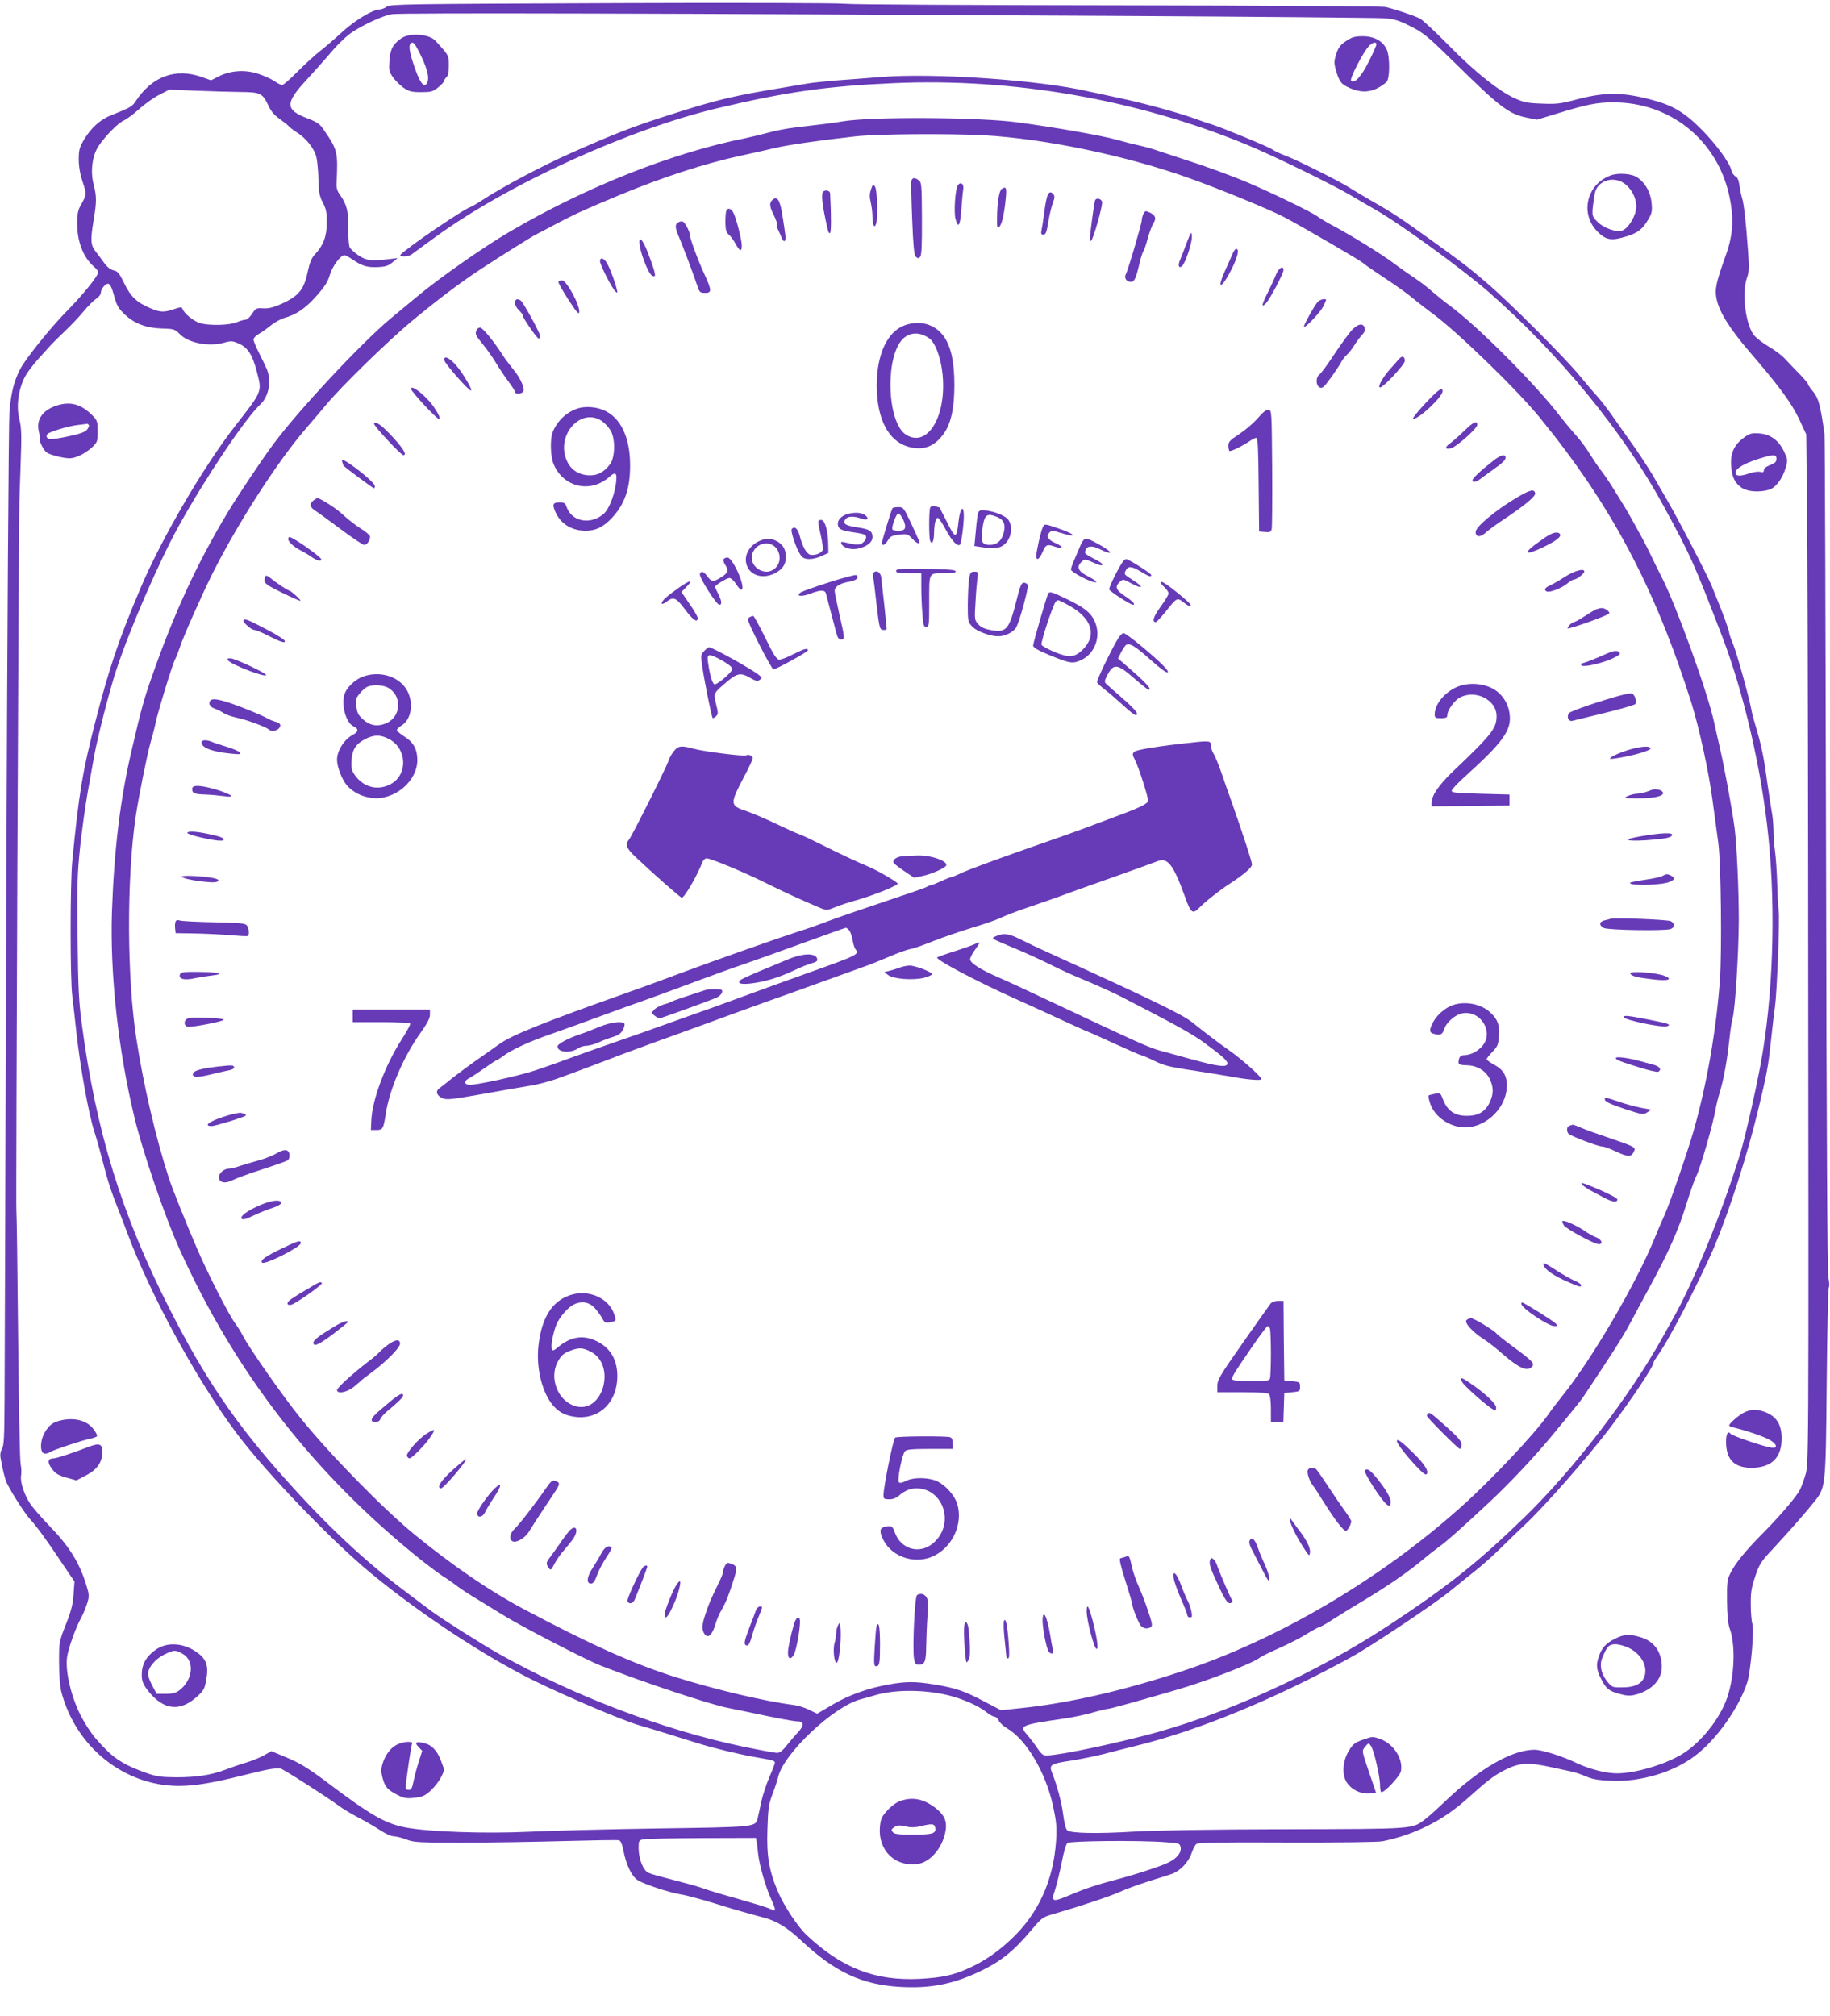 <?xml version="1.0" standalone="no"?>
<!DOCTYPE svg PUBLIC "-//W3C//DTD SVG 20010904//EN"
 "http://www.w3.org/TR/2001/REC-SVG-20010904/DTD/svg10.dtd">
<svg version="1.0" xmlns="http://www.w3.org/2000/svg"
 width="1162pt" height="1280pt" viewBox="0 0 1162 1280"
 preserveAspectRatio="xMidYMid meet">
<g transform="translate(0,1280) scale(0.1,-0.1)"
fill="#673ab7" stroke="none">
<path d="M3885 12780 c-1312 -5 -1403 -6 -1428 -22 -14 -10 -36 -18 -47 -18
-42 0 -156 -69 -235 -141 -44 -41 -107 -95 -140 -121 -33 -25 -98 -85 -145
-132 -46 -47 -91 -86 -98 -86 -7 0 -30 11 -50 25 -20 14 -65 34 -101 46 -83
28 -176 22 -250 -15 l-51 -26 -62 22 c-164 57 -311 3 -414 -151 -24 -38 -38
-45 -154 -91 -71 -27 -130 -80 -175 -154 -31 -53 -35 -68 -35 -128 0 -45 8
-93 25 -143 26 -80 26 -80 -16 -155 -14 -26 -19 -55 -19 -109 0 -113 37 -211
102 -270 32 -29 36 -36 26 -55 -22 -42 -109 -146 -199 -237 -100 -102 -259
-300 -291 -363 -40 -78 -58 -152 -68 -271 -5 -68 -14 -1394 -20 -3050 -5
-1612 -10 -3060 -11 -3220 -1 -239 -4 -294 -16 -314 -9 -14 -13 -35 -10 -55
14 -81 30 -143 42 -166 35 -69 113 -190 145 -225 48 -54 104 -130 201 -276
l82 -121 -6 -82 c-4 -63 -15 -105 -49 -191 -43 -110 -43 -110 -43 -240 0 -78
6 -152 14 -185 90 -351 398 -599 746 -600 102 0 220 20 415 69 143 36 191 45
230 42 15 -1 293 -179 376 -240 22 -17 76 -49 120 -72 43 -22 105 -59 138 -80
33 -22 70 -39 87 -39 15 0 51 -9 79 -20 47 -18 74 -20 358 -20 169 0 458 5
642 10 184 5 342 8 351 5 11 -4 20 -26 28 -68 18 -91 53 -163 93 -187 44 -26
198 -77 273 -89 33 -5 128 -31 210 -56 146 -45 207 -62 311 -90 86 -22 152
-63 245 -150 211 -197 382 -277 624 -291 188 -11 331 16 500 95 138 65 219
129 335 267 67 79 69 81 147 103 167 49 351 110 413 138 36 17 119 47 185 68
66 20 133 42 150 48 50 19 102 74 120 127 9 27 23 54 31 61 12 10 141 12 577
10 316 -1 582 2 607 8 200 41 376 128 526 261 148 132 177 154 251 192 90 46
148 49 294 17 52 -11 112 -25 134 -29 22 -5 62 -19 89 -31 38 -16 76 -23 155
-26 188 -9 398 54 536 160 136 103 280 308 330 467 22 71 45 336 32 370 -5 14
-10 68 -10 120 -1 79 4 109 28 180 26 78 35 93 114 177 100 108 206 228 260
296 74 93 74 89 80 757 3 327 9 600 14 607 4 6 3 33 -3 59 -7 32 -12 877 -15
2683 -3 1450 -7 2654 -10 2676 -26 183 -38 226 -71 267 -19 22 -34 44 -34 49
0 5 -27 38 -61 72 -33 34 -75 77 -92 96 -18 18 -62 51 -99 72 -37 22 -78 54
-92 72 -53 70 -77 269 -43 364 13 34 14 64 6 175 -13 181 -25 290 -37 330 -6
18 -13 54 -17 80 -4 33 -12 51 -25 58 -11 6 -23 23 -26 38 -13 52 -96 165
-192 262 -108 109 -186 154 -325 189 -184 48 -296 46 -486 -6 -81 -21 -110
-25 -200 -21 -91 3 -115 8 -171 33 -106 49 -253 166 -420 336 -85 86 -168 164
-185 172 -41 20 -171 63 -220 73 -22 4 -785 9 -1695 10 -910 1 -1691 5 -1735
10 -44 5 -710 7 -1480 4z m3230 -81 c886 -5 1642 -12 1681 -15 59 -5 87 -14
163 -52 84 -43 107 -63 285 -237 275 -271 336 -318 446 -341 l69 -14 118 36
c198 61 260 74 369 74 353 0 647 -231 730 -574 35 -149 31 -261 -16 -392 -65
-182 -73 -221 -60 -284 18 -83 83 -187 210 -335 185 -214 268 -327 315 -429
l44 -94 5 -433 c3 -239 6 -1273 7 -2299 4 -4012 5 -3799 -22 -3890 -11 -36
-27 -77 -37 -92 -37 -57 -132 -166 -227 -262 -113 -114 -175 -190 -208 -256
-20 -40 -22 -59 -21 -175 1 -92 6 -143 17 -175 38 -104 31 -297 -14 -434 -47
-140 -171 -295 -295 -368 -114 -66 -293 -118 -408 -118 -69 0 -177 28 -256 66
-89 43 -220 84 -266 84 -143 0 -349 -119 -564 -324 -47 -45 -104 -97 -128
-115 -85 -66 -58 -64 -892 -66 -474 -1 -831 -7 -961 -15 -230 -14 -399 -11
-422 8 -9 7 -19 46 -26 100 -10 79 -39 186 -72 269 -19 47 -6 55 124 74 61 10
155 29 207 42 52 14 142 37 200 51 395 96 881 296 1370 564 124 68 539 345
630 421 47 38 119 97 160 129 41 32 116 99 165 148 50 49 115 112 145 140 124
115 399 427 546 621 136 180 274 387 274 412 0 5 13 26 28 47 72 99 279 500
362 699 96 231 204 570 272 850 59 244 65 279 83 445 8 74 19 173 26 220 13
101 31 562 23 605 -2 17 -7 93 -9 170 -2 77 -9 172 -14 210 -6 39 -10 100 -10
137 -1 36 -5 88 -11 115 -5 26 -19 118 -31 203 -19 142 -35 221 -75 353 -8 27
-19 67 -23 90 -18 93 -92 356 -115 414 -15 35 -26 68 -26 75 0 13 -36 114 -75
208 -12 30 -29 71 -36 90 -26 65 -230 457 -296 567 -26 44 -60 103 -75 130
-33 56 -105 166 -166 249 -23 33 -67 95 -98 139 -31 44 -73 98 -93 120 -21 22
-70 81 -111 130 -94 115 -453 473 -591 590 -123 105 -148 124 -369 283 -183
132 -231 163 -370 242 -52 30 -110 65 -129 77 -51 35 -339 179 -407 204 -33
12 -71 30 -85 40 -26 18 -312 136 -384 159 -22 6 -76 25 -120 41 -105 37 -310
93 -460 125 -66 14 -158 34 -205 44 -311 72 -981 118 -1315 91 -77 -6 -201
-16 -275 -21 -74 -6 -160 -15 -190 -20 -30 -5 -100 -17 -155 -26 -310 -51
-418 -76 -700 -166 -250 -79 -368 -125 -650 -250 -186 -83 -429 -212 -555
-294 -36 -24 -76 -47 -90 -52 -34 -13 -256 -160 -364 -241 -86 -65 -87 -66
-56 -69 17 -2 41 4 53 12 12 9 79 58 149 109 464 338 1228 686 1798 821 436
103 689 139 1113 158 758 34 1548 -104 2242 -390 179 -74 547 -254 672 -328
45 -27 110 -65 144 -84 156 -88 552 -376 724 -526 447 -392 856 -891 1107
-1354 174 -320 191 -357 373 -830 138 -359 252 -853 294 -1275 48 -472 29
-1017 -49 -1440 -34 -183 -101 -474 -130 -570 -116 -376 -297 -819 -428 -1050
-15 -27 -46 -81 -67 -120 -208 -373 -561 -833 -872 -1136 -294 -286 -487 -440
-857 -684 -473 -312 -1063 -579 -1561 -706 -302 -77 -599 -135 -635 -124 -11
3 -29 22 -41 42 -12 19 -40 56 -61 81 -59 67 -57 68 242 112 47 7 122 23 168
36 45 13 90 24 100 24 14 1 169 43 432 120 189 54 488 170 530 205 8 7 63 34
122 60 59 26 139 67 177 91 39 24 76 44 81 44 6 0 41 20 78 44 37 24 126 79
198 122 157 94 287 184 380 262 38 32 85 68 104 82 38 26 132 109 308 273 126
117 287 287 396 418 136 164 191 232 206 254 197 295 256 388 305 480 32 61
83 155 113 210 129 237 190 375 242 545 23 74 50 151 60 170 27 53 110 340
125 435 4 22 15 68 26 102 25 84 45 197 59 323 6 58 15 121 21 140 17 63 39
410 40 630 0 193 -13 478 -27 585 -15 114 -65 387 -95 515 -11 47 -27 117 -35
155 -41 189 -239 737 -330 915 -24 47 -55 110 -69 140 -14 30 -38 78 -53 105
-65 120 -106 192 -127 225 -12 19 -41 67 -65 105 -24 39 -58 88 -76 111 -18
23 -48 68 -68 100 -19 32 -58 86 -88 119 -30 33 -75 88 -101 121 -152 200
-526 575 -702 704 -33 24 -82 64 -110 88 -27 25 -77 63 -110 85 -33 22 -96 66
-140 99 -88 64 -258 169 -375 232 -41 21 -89 50 -106 63 -35 26 -280 145 -434
211 -121 51 -284 110 -420 153 -52 17 -122 40 -155 51 -33 12 -87 27 -120 34
-33 7 -100 24 -149 38 -89 25 -401 80 -631 110 -241 32 -917 36 -1100 6 -67
-11 -114 -17 -310 -40 -49 -6 -124 -20 -165 -32 -41 -11 -104 -26 -140 -34
-469 -93 -1017 -310 -1503 -595 -164 -96 -446 -293 -587 -411 -52 -43 -129
-107 -170 -141 -185 -154 -588 -586 -744 -797 -71 -95 -228 -330 -291 -435
-194 -323 -339 -637 -480 -1040 -50 -142 -70 -214 -128 -465 -73 -310 -112
-631 -126 -1030 -13 -393 40 -883 144 -1310 52 -215 193 -628 284 -829 357
-792 858 -1435 1541 -1981 53 -41 113 -86 135 -100 22 -13 58 -38 80 -55 22
-18 83 -58 135 -89 52 -32 124 -76 160 -98 109 -69 530 -287 625 -324 265
-104 701 -249 810 -269 44 -9 121 -24 170 -35 140 -30 248 -50 273 -50 38 0
38 -28 0 -68 -19 -20 -51 -58 -72 -84 -26 -34 -45 -48 -61 -48 -14 0 -111 18
-217 40 -503 105 -1077 323 -1548 588 -106 59 -366 224 -430 272 -19 14 -98
73 -174 131 -247 185 -490 412 -751 704 -317 353 -517 647 -740 1088 -303 596
-466 1126 -556 1810 -18 134 -23 229 -26 542 -4 336 -2 403 16 578 12 109 33
262 47 340 14 78 32 179 40 225 21 122 100 431 144 562 86 261 270 683 395
910 171 308 422 683 521 775 52 50 69 149 38 222 -9 21 -32 68 -50 104 -19 37
-34 74 -34 83 0 9 14 25 31 34 17 9 52 34 78 55 25 20 64 42 86 48 75 20 136
62 205 140 53 60 72 90 85 135 16 54 68 124 93 124 5 0 27 -12 48 -26 62 -43
96 -53 162 -50 49 2 68 8 94 30 l33 27 -60 -7 c-110 -13 -139 -9 -189 25 -25
17 -50 40 -55 50 -6 10 -10 63 -9 117 2 108 -10 157 -51 214 -19 25 -25 46
-24 75 10 196 7 213 -75 332 -31 47 -43 56 -111 82 -140 54 -141 96 -7 241 44
48 117 129 160 180 45 53 102 107 134 127 80 52 194 103 249 113 50 10 1752 5
4628 -11z m-5589 -483 c129 -1 141 -7 180 -90 15 -33 38 -59 71 -82 26 -19 53
-40 58 -47 6 -7 27 -23 47 -36 59 -35 115 -105 127 -159 6 -26 12 -90 13 -142
2 -80 6 -103 27 -145 22 -41 26 -63 26 -130 -1 -88 -21 -142 -75 -200 -21 -22
-33 -50 -44 -102 -25 -122 -57 -162 -170 -213 -51 -23 -81 -30 -115 -28 -43 3
-47 1 -70 -34 -13 -21 -32 -38 -41 -38 -10 0 -35 -7 -56 -16 -48 -20 -175 -23
-233 -6 -43 13 -103 62 -112 91 -4 12 -13 12 -54 -2 -64 -22 -89 -21 -155 8
-82 35 -122 73 -162 158 -31 63 -41 75 -66 80 -19 4 -40 20 -58 44 -15 21 -40
55 -56 75 -33 43 -35 72 -13 203 19 115 19 149 -1 226 -21 82 -8 182 32 242
42 63 125 147 160 162 17 7 60 39 96 71 36 33 94 74 129 92 l64 33 170 -7 c94
-4 220 -7 281 -8z m4724 -275 c387 -22 905 -130 1301 -272 197 -70 519 -203
604 -248 138 -74 480 -273 500 -291 11 -10 58 -43 105 -74 109 -72 174 -118
230 -165 25 -20 72 -57 105 -81 156 -114 540 -486 685 -665 451 -553 728
-1075 959 -1805 50 -159 111 -439 135 -621 14 -107 31 -230 37 -274 17 -128
23 -681 10 -867 -24 -324 -83 -662 -167 -958 -39 -135 -152 -464 -186 -538
-17 -37 -46 -105 -64 -150 -117 -286 -397 -764 -584 -996 -30 -37 -71 -91 -91
-120 -87 -123 -360 -413 -548 -581 -516 -463 -1170 -848 -1786 -1050 -364
-120 -704 -198 -1005 -230 l-134 -14 -111 58 c-123 65 -177 83 -315 106 -119
19 -175 19 -284 0 -135 -24 -258 -68 -362 -130 l-95 -56 -52 25 c-28 14 -74
28 -102 31 -175 22 -486 95 -745 176 -259 81 -542 207 -970 435 -209 111 -446
273 -686 469 -198 162 -533 503 -725 740 -111 137 -319 434 -365 520 -14 28
-38 65 -52 84 -40 54 -170 309 -240 471 -72 167 -158 383 -180 450 -82 252
-162 594 -207 890 -59 389 -61 998 -5 1395 19 129 73 399 97 485 14 47 27 99
30 115 8 51 105 368 123 405 10 19 23 53 30 75 20 64 137 328 207 469 160 320
416 718 598 928 39 45 95 111 125 147 97 117 391 404 546 533 154 128 311 247
435 328 128 84 324 207 354 222 17 8 77 40 135 71 106 56 174 87 395 179 273
113 534 198 761 248 77 16 175 39 219 49 81 20 289 50 515 75 144 16 590 19
820 7z m-5529 -1007 c21 -77 29 -91 76 -135 58 -54 133 -82 230 -85 79 -2 83
-4 117 -38 55 -54 179 -78 275 -53 49 14 57 13 98 -5 56 -25 86 -71 112 -172
36 -137 41 -123 -136 -351 -202 -259 -467 -714 -601 -1030 -138 -326 -197
-501 -286 -845 -83 -323 -105 -456 -147 -888 -14 -145 -14 -747 0 -857 6 -49
18 -153 26 -229 24 -220 77 -516 114 -631 11 -33 36 -121 55 -196 34 -132 53
-188 111 -334 15 -38 33 -86 40 -105 149 -402 452 -958 708 -1295 190 -249
597 -672 842 -874 310 -256 712 -521 1025 -677 217 -107 575 -259 680 -289 24
-6 255 -77 375 -115 90 -28 249 -67 350 -85 130 -23 135 -24 135 -38 0 -7 -16
-48 -35 -92 -19 -44 -42 -114 -51 -155 -8 -41 -19 -88 -23 -105 -13 -56 -11
-56 -634 -65 -315 -5 -684 -14 -822 -21 -280 -13 -633 0 -778 27 -131 25 -223
78 -496 284 -125 94 -179 127 -267 163 l-91 38 -44 -25 c-24 -14 -75 -35 -114
-47 -38 -11 -98 -32 -132 -45 -91 -35 -184 -49 -313 -49 -100 1 -125 4 -195
29 -121 43 -187 81 -254 149 -72 73 -100 111 -147 193 -67 119 -112 299 -98
393 8 56 56 190 90 250 13 24 30 65 38 92 13 43 13 53 -5 111 -43 143 -107
247 -234 378 -50 52 -105 115 -122 140 -39 58 -67 143 -59 182 3 16 2 48 -3
71 -5 23 -12 393 -16 822 -4 429 -9 783 -11 787 -4 6 14 4272 19 4503 0 11 4
119 8 239 7 183 5 229 -7 279 -22 85 -9 191 35 276 12 23 48 71 79 106 31 35
68 76 83 92 14 15 56 57 93 92 37 35 91 92 118 125 28 34 64 69 79 79 16 11
29 27 29 36 0 26 30 62 48 59 11 -2 22 -24 33 -64z m5287 -8895 c96 -22 201
-67 254 -109 20 -17 44 -30 53 -30 8 0 21 -11 27 -25 6 -14 30 -36 53 -49 122
-72 244 -278 291 -491 22 -103 25 -134 20 -220 -16 -253 -112 -465 -284 -627
-86 -81 -171 -140 -266 -183 -99 -46 -172 -62 -316 -70 -283 -14 -495 68 -719
279 -56 53 -142 183 -181 274 -57 134 -73 228 -67 397 4 132 8 158 31 220 15
39 32 89 37 112 36 151 355 451 526 494 21 5 62 17 92 26 120 35 297 36 449 2z
m-1204 -931 c3 -13 7 -48 10 -79 7 -70 49 -214 81 -284 23 -48 31 -75 21 -75
-2 0 -19 6 -37 14 -19 8 -108 35 -199 61 -91 25 -183 53 -205 61 -22 9 -83 27
-135 40 -171 45 -195 51 -221 62 -34 13 -63 86 -64 156 0 48 1 51 30 57 17 4
184 7 372 8 l343 1 4 -22z m2595 -5 c86 -6 92 -7 97 -30 9 -34 -22 -73 -79
-100 -51 -25 -219 -79 -342 -111 -101 -26 -192 -56 -275 -92 -121 -51 -127
-49 -100 33 10 31 29 108 41 169 13 68 28 118 37 126 17 13 451 18 621 5z"/>
<path d="M2550 12558 c-54 -37 -72 -69 -77 -142 -5 -60 -3 -69 21 -105 15 -22
46 -52 68 -68 36 -24 51 -28 112 -28 64 0 75 3 108 30 21 17 38 35 38 41 0 6
7 17 15 24 10 9 15 32 15 74 0 65 0 65 -87 159 -39 41 -161 50 -213 15z m102
-70 c61 -116 79 -185 58 -218 -18 -29 -44 5 -77 101 -32 92 -40 139 -26 152
13 14 23 6 45 -35z"/>
<path d="M8548 12540 c-37 -25 -49 -40 -63 -82 -14 -44 -15 -58 -4 -97 21 -78
35 -97 90 -120 87 -38 156 -26 232 37 22 19 24 156 3 206 -23 54 -79 86 -152
86 -51 0 -68 -5 -106 -30z m192 -22 c0 -7 -22 -56 -48 -108 -48 -96 -92 -144
-113 -123 -11 11 75 180 113 220 23 25 48 30 48 11z"/>
<path d="M10227 11686 c-152 -56 -196 -241 -85 -355 56 -57 90 -62 189 -31 71
23 99 45 136 108 22 38 25 51 20 104 -6 65 -37 123 -88 160 -33 25 -123 33
-172 14z m84 -49 c46 -31 79 -91 79 -148 0 -53 -44 -132 -85 -151 -37 -17
-121 12 -164 56 -36 37 -36 39 -15 174 12 81 112 118 185 69z"/>
<path d="M11073 10021 c-61 -44 -86 -99 -81 -175 5 -75 23 -113 67 -143 38
-25 108 -31 173 -13 43 12 88 72 108 145 12 42 11 50 -11 96 -33 72 -87 112
-158 117 -50 3 -61 0 -98 -27z m207 -134 c0 -19 -9 -28 -40 -40 -25 -9 -40
-22 -40 -32 0 -13 -6 -16 -24 -11 -13 3 -43 -1 -66 -9 -60 -21 -90 -20 -90 4
0 25 52 57 142 86 97 31 118 32 118 2z"/>
<path d="M11080 3834 c-34 -15 -100 -71 -100 -85 0 -4 10 -9 23 -12 83 -19
208 -62 240 -83 42 -27 45 -51 6 -46 -48 6 -248 74 -260 88 -17 21 -29 0 -29
-51 0 -112 52 -165 162 -165 128 1 192 65 191 190 -1 88 -35 139 -110 166 -49
17 -80 17 -123 -2z"/>
<path d="M10251 2393 c-56 -29 -81 -57 -99 -112 -18 -51 -15 -82 13 -138 33
-66 50 -80 121 -99 49 -13 66 -13 104 -3 103 29 165 98 162 181 -3 94 -50 157
-136 183 -71 21 -105 19 -165 -12z m95 -58 c79 -40 120 -121 94 -185 -18 -43
-62 -64 -139 -64 -60 -1 -65 1 -91 32 -43 51 -56 109 -35 158 30 71 42 84 83
84 21 0 60 -11 88 -25z"/>
<path d="M8655 1754 c-51 -18 -64 -28 -88 -67 -41 -64 -48 -152 -17 -202 29
-47 88 -77 145 -73 l43 3 -39 115 c-54 158 -53 152 -30 180 20 24 22 24 35 6
19 -23 59 -197 59 -253 0 -24 4 -43 9 -43 21 0 117 103 123 132 17 77 -44 174
-130 206 -49 17 -51 17 -110 -4z"/>
<path d="M5787 11651 c-2 -10 0 -120 5 -242 7 -172 12 -227 23 -239 12 -11 17
-12 27 -2 10 10 13 71 12 243 -1 213 -2 231 -20 244 -26 20 -41 18 -47 -4z"/>
<path d="M6080 11620 c-15 -28 -24 -169 -13 -209 17 -65 30 -45 37 56 4 54 9
112 12 129 7 38 -19 55 -36 24z"/>
<path d="M5530 11596 c-9 -28 -9 -48 -1 -81 6 -24 11 -66 11 -94 0 -53 14 -76
24 -38 12 45 6 213 -8 232 -12 17 -14 16 -26 -19z"/>
<path d="M6361 11601 c-17 -11 -29 -87 -30 -185 -1 -58 1 -67 13 -57 17 14 32
77 42 179 7 71 3 80 -25 63z"/>
<path d="M5227 11583 c-11 -10 -8 -63 8 -143 23 -115 25 -120 35 -120 8 0 9
103 1 253 -1 17 -31 24 -44 10z"/>
<path d="M6650 11555 c-5 -13 -14 -59 -19 -102 -6 -43 -13 -93 -17 -110 -5
-26 -3 -33 9 -33 18 0 22 11 37 100 6 36 18 82 26 104 11 29 12 41 3 52 -17
20 -28 17 -39 -11z"/>
<path d="M4902 11528 c-18 -18 -15 -43 13 -97 13 -27 21 -51 18 -55 -4 -3 -1
-16 5 -29 6 -12 16 -34 22 -49 16 -45 34 -35 26 15 -3 23 -10 72 -16 108 -16
110 -35 140 -68 107z"/>
<path d="M6955 11531 c-5 -9 -13 -61 -32 -213 -3 -29 -2 -48 4 -48 12 0 76
224 71 248 -4 19 -33 28 -43 13z"/>
<path d="M4612 11462 c-4 -9 -6 -44 -6 -76 1 -46 6 -62 21 -75 11 -9 31 -35
43 -58 28 -51 40 -54 40 -11 0 34 -34 169 -52 205 -14 29 -37 37 -46 15z"/>
<path d="M7260 11441 c-5 -11 -10 -28 -10 -39 0 -21 -87 -318 -102 -345 -12
-22 6 -47 33 -47 22 0 33 24 55 120 9 36 19 69 24 75 5 6 18 42 28 82 11 39
27 82 36 96 20 29 13 50 -20 66 -32 14 -31 14 -44 -8z"/>
<path d="M4307 11388 c-23 -12 -21 -36 5 -94 19 -44 93 -239 120 -321 10 -28
16 -33 45 -33 44 0 43 16 -6 123 -40 86 -91 226 -91 247 0 20 -31 78 -44 83
-7 3 -20 1 -29 -5z"/>
<path d="M7536 11260 c-15 -41 -34 -90 -42 -108 -16 -37 -10 -59 11 -42 22 18
67 154 63 191 -3 32 -5 29 -32 -41z"/>
<path d="M4060 11263 c0 -55 55 -200 81 -214 28 -14 24 9 -19 125 -34 93 -62
132 -62 89z"/>
<path d="M7824 11183 c-9 -21 -29 -67 -45 -102 -58 -126 -22 -117 42 11 38 76
50 128 28 128 -5 0 -17 -17 -25 -37z"/>
<path d="M3810 11141 c0 -23 74 -168 97 -191 14 -13 15 -12 10 10 -8 39 -38
121 -58 160 -20 40 -49 52 -49 21z"/>
<path d="M8103 11058 c-9 -24 -34 -77 -54 -118 -39 -78 -42 -98 -9 -64 23 24
110 188 110 209 0 31 -31 14 -47 -27z"/>
<path d="M3546 11011 c-3 -5 25 -55 62 -112 50 -78 68 -98 70 -82 6 43 -80
203 -110 203 -9 0 -19 -4 -22 -9z"/>
<path d="M3270 10877 c0 -13 11 -34 25 -47 14 -13 25 -28 25 -34 0 -16 90
-146 101 -146 5 0 9 7 9 16 0 19 -108 216 -124 226 -21 14 -36 8 -36 -15z"/>
<path d="M8367 10883 c-21 -24 -87 -142 -87 -156 0 -19 100 85 121 125 10 21
19 40 19 43 0 12 -38 4 -53 -12z"/>
<path d="M5746 10735 c-112 -40 -179 -185 -179 -384 1 -211 73 -350 198 -387
98 -28 172 0 232 89 43 64 63 160 63 302 0 142 -20 238 -63 303 -55 82 -153
112 -251 77z m151 -81 c38 -24 73 -112 86 -213 34 -273 -89 -488 -229 -402
-123 75 -136 501 -19 611 43 41 104 43 162 4z"/>
<path d="M8583 10703 c-19 -21 -69 -90 -111 -153 -41 -63 -84 -121 -94 -128
-24 -18 -24 -68 1 -82 17 -8 26 -1 69 58 27 37 56 81 65 97 8 17 25 39 37 50
13 11 34 38 48 60 13 22 36 52 49 67 18 18 23 32 18 47 -10 32 -43 25 -82 -16z"/>
<path d="M3026 10704 c-10 -26 -8 -31 39 -89 25 -30 64 -85 86 -122 23 -38 59
-91 80 -119 21 -28 39 -56 39 -62 0 -14 29 -16 49 -3 20 13 -10 86 -61 147
-22 27 -52 67 -66 89 -57 89 -128 175 -143 175 -9 0 -20 -7 -23 -16z"/>
<path d="M8883 10520 c-10 -12 -34 -39 -54 -61 -49 -54 -85 -119 -66 -119 21
0 157 145 157 168 0 30 -17 36 -37 12z"/>
<path d="M2822 10511 c3 -20 153 -191 168 -191 15 0 -55 118 -97 164 -44 48
-77 61 -71 27z"/>
<path d="M2610 10331 c0 -17 162 -191 177 -191 12 0 -2 32 -33 77 -47 68 -144
145 -144 114z"/>
<path d="M9047 10235 c-49 -52 -82 -95 -74 -95 38 0 187 140 187 176 0 30 -29
9 -113 -81z"/>
<path d="M3684 10211 c-79 -20 -144 -78 -175 -156 -17 -44 -14 -154 6 -201 61
-148 233 -188 353 -83 44 39 54 27 41 -55 -12 -71 -43 -147 -72 -175 -82 -76
-205 -56 -239 39 -8 25 -15 30 -43 30 -44 0 -49 -11 -30 -57 33 -78 102 -122
193 -123 66 0 114 24 169 83 80 87 114 184 114 332 0 218 -89 354 -241 369
-25 3 -59 1 -76 -3z m137 -84 c18 -12 44 -40 57 -62 30 -53 28 -168 -4 -212
-40 -53 -83 -75 -141 -71 -67 6 -115 41 -138 103 -61 160 97 329 226 242z"/>
<path d="M7986 10144 c-27 -31 -80 -76 -118 -101 -57 -37 -68 -48 -68 -72 0
-15 3 -30 6 -34 7 -7 79 29 129 62 17 12 36 21 42 21 10 0 13 -69 15 -297 l3
-298 37 -3 c32 -3 38 0 43 20 3 13 4 187 3 388 -3 358 -3 365 -23 368 -14 2
-35 -14 -69 -54z"/>
<path d="M2375 10110 c-6 -10 171 -200 186 -200 24 0 2 39 -63 110 -72 79
-112 108 -123 90z"/>
<path d="M9295 10062 c-33 -32 -73 -67 -90 -79 -33 -24 -29 -39 9 -29 34 8
166 126 166 148 0 31 -23 20 -85 -40z"/>
<path d="M9480 9873 c-79 -62 -130 -110 -130 -122 0 -19 26 -12 62 17 20 15
61 45 92 67 34 23 56 46 56 57 0 28 -30 21 -80 -19z"/>
<path d="M2174 9864 c3 -9 6 -17 6 -19 0 -6 188 -145 194 -145 4 0 6 6 6 14 0
15 -69 77 -149 134 -51 35 -66 40 -57 16z"/>
<path d="M9632 9641 c-139 -83 -262 -186 -262 -219 0 -34 30 -35 64 -4 17 16
69 54 116 85 131 87 202 146 198 165 -6 29 -31 23 -116 -27z"/>
<path d="M1990 9622 c-28 -23 -23 -44 17 -68 15 -10 87 -62 159 -116 72 -54
138 -98 147 -98 17 0 37 29 37 53 0 8 -26 30 -58 50 -32 20 -81 58 -109 84
-40 38 -107 83 -164 111 -3 1 -16 -6 -29 -16z"/>
<path d="M5906 9575 c-8 -21 -8 -188 0 -209 11 -29 24 -5 25 47 1 61 10 98 24
99 6 0 29 -35 52 -78 38 -70 73 -107 89 -92 8 9 24 126 24 181 0 75 -23 54
-33 -29 -13 -120 -19 -120 -78 -1 -23 45 -42 83 -43 84 0 1 -13 4 -27 8 -19 5
-28 2 -33 -10z"/>
<path d="M5667 9573 c-8 -14 -67 -207 -67 -220 0 -23 20 -14 38 16 14 25 25
30 70 36 52 6 56 5 83 -24 28 -31 55 -42 46 -18 -2 6 -26 58 -52 115 -47 99
-49 102 -81 102 -18 0 -35 -3 -37 -7z m68 -72 c23 -52 15 -71 -29 -71 -19 0
-37 3 -39 8 -8 14 24 102 37 102 7 0 21 -18 31 -39z"/>
<path d="M6206 9520 c-3 -22 -9 -73 -12 -114 l-7 -73 39 -6 c88 -15 128 -9
159 23 40 42 47 115 14 154 -24 27 -106 56 -160 56 -23 0 -27 -5 -33 -40z
m129 -4 c41 -18 53 -51 36 -107 -14 -45 -43 -69 -87 -69 -46 0 -57 19 -48 87
13 107 26 119 99 89z"/>
<path d="M5398 9540 c-46 -8 -78 -35 -78 -65 0 -33 19 -43 93 -54 36 -5 71
-12 77 -16 16 -10 12 -30 -10 -50 -19 -17 -41 -17 -114 1 -22 5 -28 4 -24 -7
8 -24 56 -41 97 -34 60 10 101 40 101 74 0 40 -18 51 -100 63 -74 11 -93 25
-70 53 15 18 52 19 97 3 36 -13 54 -5 32 16 -19 19 -57 25 -101 16z"/>
<path d="M5197 9493 c-3 -5 3 -44 14 -88 10 -44 16 -87 13 -97 -7 -23 -61 -40
-85 -28 -23 13 -44 53 -60 114 -12 49 -32 67 -51 48 -11 -11 28 -128 58 -170
19 -28 72 -29 132 -2 l42 19 -1 58 c-1 78 -20 147 -41 151 -9 2 -18 -1 -21 -5z"/>
<path d="M6622 9453 c-12 -22 -42 -155 -42 -182 0 -35 20 -23 40 24 20 48 29
51 78 34 53 -18 60 -3 9 20 -53 23 -67 45 -44 69 15 15 21 14 70 -1 112 -35
101 -11 -13 28 -88 30 -87 30 -98 8z"/>
<path d="M9835 9402 c-17 -9 -57 -37 -90 -62 -75 -57 -52 -65 48 -17 85 40
123 69 113 85 -10 16 -36 14 -71 -6z"/>
<path d="M1830 9377 c0 -17 36 -50 77 -71 18 -9 49 -27 69 -41 36 -25 64 -32
64 -17 -1 16 -179 141 -202 142 -5 0 -8 -6 -8 -13z"/>
<path d="M4824 9366 c-71 -31 -105 -100 -80 -161 26 -62 103 -82 176 -45 50
26 70 55 70 105 0 47 -19 79 -60 100 -35 18 -65 18 -106 1z m101 -42 c34 -37
34 -96 0 -129 -67 -68 -185 15 -143 101 27 57 103 71 143 28z"/>
<path d="M6864 9345 c-8 -20 -26 -61 -39 -92 -14 -30 -25 -62 -25 -69 0 -17
135 -87 158 -81 11 2 -7 15 -45 35 -69 35 -81 62 -44 96 18 17 22 17 66 -3 51
-23 65 -25 65 -13 0 4 -25 20 -55 35 -30 15 -55 31 -55 36 0 45 38 53 100 21
41 -21 71 -27 55 -11 -22 22 -130 81 -147 81 -12 0 -24 -13 -34 -35z"/>
<path d="M4595 9250 c-4 -6 0 -22 9 -35 24 -37 20 -52 -24 -80 -51 -32 -61
-31 -88 5 -25 33 -40 38 -48 15 -7 -18 105 -195 124 -195 18 0 15 25 -8 70
-11 22 -20 41 -20 44 0 10 75 56 92 56 10 0 29 -18 44 -41 15 -24 29 -38 35
-32 22 22 -59 203 -92 203 -10 0 -21 -5 -24 -10z"/>
<path d="M7133 9238 c-27 -34 -94 -170 -90 -181 5 -13 136 -97 150 -97 20 0 1
21 -48 54 -60 39 -68 61 -34 92 20 18 21 18 74 -11 73 -39 81 -25 11 20 -61
39 -61 38 -46 66 15 26 36 24 95 -11 53 -32 65 -35 65 -21 0 10 -144 101 -159
101 -5 0 -13 -6 -18 -12z"/>
<path d="M5690 9175 c0 -12 15 -15 80 -15 l80 0 0 -87 c0 -49 3 -125 7 -170 5
-72 8 -83 24 -83 18 0 19 11 19 148 0 203 -5 192 92 192 59 0 79 3 76 13 -4 9
-53 13 -191 15 -162 2 -187 0 -187 -13z"/>
<path d="M9939 9139 c-35 -23 -79 -48 -96 -56 -34 -14 -42 -30 -20 -39 19 -7
95 22 129 51 16 14 35 25 42 25 17 0 66 38 66 51 0 22 -61 6 -121 -32z"/>
<path d="M5547 9164 c-3 -4 -4 -18 -2 -33 3 -14 12 -87 20 -161 19 -163 21
-170 46 -170 10 0 19 2 19 5 0 17 -31 305 -35 333 -6 30 -30 44 -48 26z"/>
<path d="M6153 9123 c-4 -27 -7 -98 -8 -160 0 -109 1 -112 28 -141 29 -31 113
-62 166 -62 45 0 99 28 115 59 22 43 78 250 72 266 -3 8 -14 15 -24 15 -16 0
-24 -18 -46 -106 -48 -192 -65 -212 -163 -195 -43 8 -64 18 -82 38 -23 26 -24
31 -17 138 3 60 9 129 12 153 6 40 5 42 -19 42 -23 0 -27 -5 -34 -47z"/>
<path d="M1687 9143 c-4 -3 -7 -17 -7 -29 0 -19 18 -32 112 -78 62 -30 114
-53 116 -51 5 5 -61 64 -71 65 -10 0 -91 55 -123 82 -11 10 -24 15 -27 11z"/>
<path d="M5370 9134 c-89 -23 -274 -86 -288 -97 -29 -23 7 -27 59 -8 66 26 96
27 103 4 5 -18 45 -169 66 -250 8 -32 16 -43 30 -43 26 0 25 5 -10 158 -16 72
-30 140 -30 151 0 25 32 47 85 56 44 7 68 22 59 36 -6 11 -6 11 -74 -7z"/>
<path d="M4317 9073 c-30 -21 -69 -50 -87 -66 -38 -32 -37 -58 2 -28 44 35 61
27 118 -49 50 -67 80 -88 80 -54 0 9 -23 49 -52 90 l-51 75 33 34 c44 46 26
44 -43 -2z"/>
<path d="M7370 9102 c0 -5 11 -19 25 -32 14 -13 25 -30 25 -38 0 -9 -23 -47
-51 -85 -45 -62 -56 -97 -30 -97 5 0 32 29 60 63 74 94 75 94 115 63 38 -28
46 -31 46 -16 0 10 -136 122 -171 140 -10 6 -19 7 -19 2z"/>
<path d="M6656 9032 c-9 -15 -96 -314 -96 -331 0 -12 28 -29 98 -58 132 -55
152 -59 205 -35 90 40 131 153 88 247 -24 54 -65 87 -175 140 -94 46 -111 51
-120 37z m125 -73 c151 -81 188 -190 94 -284 -51 -50 -86 -53 -179 -15 -43 18
-80 39 -83 46 -6 15 72 250 89 271 14 17 12 18 79 -18z"/>
<path d="M10135 8931 c-11 -5 -45 -25 -75 -45 -30 -20 -60 -36 -66 -36 -6 0
-19 -9 -29 -20 -10 -11 -14 -20 -9 -20 25 0 247 80 261 94 10 9 -25 36 -46 35
-9 0 -25 -4 -36 -8z"/>
<path d="M4763 8883 c-7 -2 -13 -11 -13 -19 0 -23 149 -314 161 -314 18 0 219
111 219 121 0 17 -26 9 -95 -26 -38 -20 -78 -35 -89 -33 -16 2 -37 36 -88 141
-37 75 -71 137 -75 136 -4 0 -14 -3 -20 -6z"/>
<path d="M1546 8861 c-7 -11 50 -61 70 -61 8 0 45 -15 82 -34 84 -43 116 -53
110 -35 -2 8 -53 40 -114 72 -125 65 -140 71 -148 58z"/>
<path d="M7104 8753 c-39 -61 -143 -274 -138 -286 3 -6 25 -27 50 -46 24 -18
75 -62 113 -97 38 -35 74 -64 80 -64 28 0 4 31 -80 105 -51 44 -98 86 -105 93
-12 11 -11 19 5 51 42 81 64 79 176 -19 44 -38 84 -70 88 -70 27 0 -18 48
-157 167 l-37 32 20 40 c12 22 26 43 31 46 23 14 58 -7 155 -94 65 -58 104
-86 110 -80 6 6 -16 33 -64 77 -100 90 -203 172 -217 172 -6 0 -20 -12 -30
-27z"/>
<path d="M4471 8666 c-22 -23 -22 -27 -11 -103 15 -101 59 -315 65 -322 3 -2
13 2 22 11 14 15 14 22 0 77 -17 71 -18 69 72 145 63 53 87 56 146 21 35 -20
45 -22 59 -12 16 12 16 14 -1 28 -42 36 -298 179 -321 179 -5 0 -19 -11 -31
-24z m116 -61 c40 -23 63 -42 63 -53 -1 -19 -91 -97 -112 -97 -13 0 -30 53
-42 138 -9 59 2 61 91 12z"/>
<path d="M10215 8655 c-76 -34 -154 -65 -164 -65 -6 0 -11 -5 -11 -11 0 -18
89 -2 173 29 43 17 72 34 72 42 0 20 -33 22 -70 5z"/>
<path d="M1449 8606 c23 -28 241 -111 241 -92 0 12 -200 106 -226 106 -22 0
-24 -3 -15 -14z"/>
<path d="M2305 8504 c-44 -16 -90 -56 -111 -96 -33 -63 -2 -196 51 -220 33
-15 32 -34 -2 -52 -57 -30 -103 -101 -103 -161 0 -44 32 -126 62 -161 40 -46
98 -74 163 -81 141 -15 285 107 285 241 0 68 -25 114 -82 149 -26 17 -48 35
-48 41 0 7 13 19 29 29 61 36 79 137 39 217 -47 93 -173 134 -283 94z m156
-69 c93 -49 89 -184 -8 -227 -56 -24 -105 -16 -151 27 -28 26 -35 40 -39 81
-5 44 -2 54 23 83 15 18 37 37 48 41 34 14 95 11 127 -5z m10 -328 c113 -60
120 -223 13 -284 -82 -47 -177 -23 -232 57 -20 29 -23 44 -20 93 5 69 27 103
88 135 56 28 96 28 151 -1z"/>
<path d="M9256 8440 c-80 -32 -146 -111 -146 -175 0 -23 4 -25 40 -25 31 0 40
4 40 18 0 32 45 95 80 113 99 53 233 -15 233 -118 0 -78 -31 -117 -280 -354
-88 -85 -133 -151 -133 -197 l0 -22 248 2 247 3 0 35 0 35 -185 5 c-157 4
-185 7 -182 20 1 8 39 49 85 90 241 218 295 293 283 393 -8 73 -50 135 -110
166 -66 34 -153 38 -220 11z"/>
<path d="M10295 8386 c-117 -31 -321 -100 -331 -113 -19 -22 -5 -56 20 -50 12
3 104 26 205 50 101 25 188 50 194 56 14 14 -3 65 -23 68 -8 1 -37 -4 -65 -11z"/>
<path d="M1337 8353 c-17 -17 -5 -42 25 -52 18 -6 44 -19 58 -29 14 -9 51 -22
83 -29 60 -12 185 -58 202 -74 13 -13 49 -11 63 3 20 20 14 37 -15 44 -16 4
-41 14 -58 24 -16 10 -72 34 -122 54 -151 60 -219 77 -236 59z"/>
<path d="M1280 8086 c0 -34 66 -59 185 -71 60 -6 68 -5 57 8 -7 8 -45 24 -85
36 -39 12 -82 26 -95 32 -34 13 -62 11 -62 -5z"/>
<path d="M7585 8087 c-236 -25 -369 -47 -383 -61 -13 -13 -12 -19 6 -54 22
-43 82 -229 82 -256 0 -19 -54 -45 -209 -102 -53 -20 -132 -49 -176 -66 -44
-17 -226 -82 -405 -144 -179 -63 -354 -128 -389 -144 -35 -17 -67 -30 -72 -30
-5 0 -33 -11 -63 -25 -30 -14 -58 -25 -63 -25 -4 0 -20 -6 -34 -14 -15 -7
-139 -50 -275 -95 -137 -46 -294 -100 -349 -121 -55 -21 -136 -50 -180 -63
-110 -35 -522 -180 -740 -261 -99 -37 -247 -92 -330 -121 -556 -197 -754 -277
-835 -335 -36 -26 -102 -72 -148 -104 -45 -32 -111 -81 -147 -109 -35 -29 -74
-59 -85 -67 -27 -19 -17 -48 22 -64 24 -11 63 -6 261 29 127 23 265 47 304 53
40 7 110 25 155 41 90 32 282 104 338 126 39 16 247 93 440 162 69 25 184 67
255 93 72 26 202 74 289 105 88 31 259 92 380 136 122 44 241 87 266 96 25 8
90 35 145 58 55 24 117 46 137 49 21 4 87 27 146 51 60 24 171 62 247 85 76
23 157 51 179 62 23 12 104 43 181 69 77 26 192 66 255 90 63 23 207 74 320
114 113 40 220 79 238 86 65 27 101 -18 173 -216 40 -113 51 -122 91 -82 42
43 132 114 203 160 87 57 135 99 135 118 0 16 -58 194 -123 379 -25 69 -58
165 -75 214 -17 48 -38 99 -47 112 -8 13 -15 34 -15 48 0 31 -9 33 -105 23z
m-2193 -1194 c8 -10 18 -38 22 -63 4 -24 12 -50 18 -57 27 -33 18 -37 -322
-158 -113 -40 -293 -106 -400 -145 -107 -40 -244 -89 -305 -110 -60 -21 -155
-55 -210 -75 -55 -20 -170 -61 -255 -90 -85 -29 -218 -76 -295 -104 -77 -29
-187 -68 -245 -87 -111 -37 -388 -97 -423 -92 -33 5 -31 25 4 43 17 9 62 39
100 66 38 27 72 49 76 49 3 0 20 11 37 24 53 40 165 92 304 140 73 26 213 76
310 112 97 36 245 89 327 118 83 30 224 82 315 116 91 34 210 77 265 95 55 19
224 79 375 134 151 55 278 100 281 100 3 1 13 -7 21 -16z"/>
<path d="M4995 6705 c-44 -18 -125 -52 -180 -75 -55 -23 -106 -47 -112 -52
-25 -21 -1 -30 61 -23 90 10 182 38 277 83 46 22 99 43 117 47 17 4 32 12 32
19 0 47 -86 48 -195 1z"/>
<path d="M4480 6514 c-124 -40 -207 -68 -215 -74 -5 -3 -28 -12 -51 -18 -22
-7 -49 -21 -60 -33 -19 -21 -19 -21 4 -39 13 -11 28 -17 35 -15 71 23 338 121
358 131 27 13 42 37 32 48 -7 7 -81 7 -103 0z"/>
<path d="M3806 6280 c-38 -16 -92 -37 -120 -46 -75 -25 -146 -62 -146 -78 0
-39 83 -46 133 -11 12 8 35 15 52 15 16 0 50 10 75 21 25 12 66 27 92 35 35
11 52 23 63 45 9 16 13 34 10 39 -12 19 -91 9 -159 -20z"/>
<path d="M4277 8028 c-14 -18 -28 -44 -32 -58 -10 -36 -234 -482 -251 -501
-26 -29 -16 -57 39 -108 115 -109 288 -261 296 -261 17 0 97 138 130 223 6 15
18 27 27 27 27 0 238 -88 367 -152 106 -53 251 -120 360 -165 35 -14 40 -14
86 5 26 12 95 34 152 50 101 29 249 89 249 101 0 10 -131 86 -190 110 -65 27
-166 74 -310 146 -58 29 -116 56 -130 60 -13 4 -79 34 -146 66 -67 32 -150 67
-185 79 -105 35 -106 43 -15 217 31 58 56 112 56 119 0 14 -28 27 -42 18 -13
-8 -270 24 -334 42 -78 22 -100 19 -127 -18z"/>
<path d="M10330 8035 c-41 -13 -84 -32 -95 -40 -19 -16 -18 -16 20 -11 100 14
225 49 225 63 0 20 -67 15 -150 -12z"/>
<path d="M1220 7791 c0 -28 14 -34 84 -36 33 -1 85 -6 115 -10 80 -12 57 9
-42 40 -104 31 -157 33 -157 6z"/>
<path d="M10460 7774 c-19 -7 -48 -13 -65 -14 -16 0 -43 -7 -60 -15 -28 -13
-24 -13 60 -14 99 -1 165 12 165 33 0 8 -10 16 -22 20 -29 7 -35 7 -78 -10z"/>
<path d="M1190 7511 c0 -9 104 -36 183 -47 29 -4 47 -2 47 4 0 13 -20 20 -103
38 -77 16 -127 18 -127 5z"/>
<path d="M10425 7491 c-128 -21 -110 -35 32 -26 120 9 155 16 161 33 5 17 -68
14 -193 -7z"/>
<path d="M5728 7363 c-38 -4 -64 -25 -53 -43 3 -5 34 -29 68 -52 l61 -41 54
11 c53 11 139 48 149 65 17 28 -95 68 -181 65 -34 -1 -78 -3 -98 -5z"/>
<path d="M10556 7238 c-10 -6 -59 -17 -109 -24 -49 -7 -92 -16 -95 -18 -22
-22 201 -18 251 5 32 14 34 25 8 39 -24 12 -31 12 -55 -2z"/>
<path d="M1153 7233 c7 -12 110 -31 186 -35 53 -3 67 16 19 26 -68 14 -211 20
-205 9z"/>
<path d="M10225 6966 c-5 -2 -22 -7 -37 -10 -34 -8 -36 -31 -5 -48 25 -14 387
-20 425 -7 28 11 28 35 1 50 -20 10 -362 24 -384 15z"/>
<path d="M1114 6947 c-3 -8 -4 -28 -2 -44 l3 -28 120 -2 c66 -1 167 -6 225
-11 58 -5 108 -8 113 -5 11 7 8 47 -5 66 -11 15 -40 17 -208 21 -107 2 -205 7
-217 11 -16 5 -25 3 -29 -8z"/>
<path d="M6325 6856 c-35 -15 -40 -11 114 -76 69 -28 173 -76 233 -106 60 -30
141 -67 181 -83 71 -29 208 -90 257 -115 350 -180 453 -237 527 -290 130 -95
163 -125 156 -143 -8 -21 -66 -13 -223 30 -69 19 -159 44 -201 55 -73 20 -137
49 -694 311 -137 65 -288 135 -335 155 -113 49 -180 91 -180 115 0 10 14 37
30 59 37 51 37 56 3 39 -16 -8 -73 -28 -128 -46 -55 -17 -106 -35 -114 -40
-17 -11 247 -151 494 -262 94 -42 234 -106 313 -143 78 -36 145 -66 148 -66 2
0 78 -34 167 -75 90 -41 168 -75 173 -75 6 0 43 -16 82 -35 61 -30 98 -40 235
-60 89 -14 198 -31 242 -39 110 -21 205 -29 205 -18 0 15 -123 125 -204 182
-73 51 -153 112 -236 179 -61 49 -270 150 -910 441 -63 28 -145 67 -182 86
-71 36 -105 41 -153 20z"/>
<path d="M5710 6655 c-19 -7 -48 -16 -65 -20 l-30 -7 23 -18 c32 -26 155 -36
228 -19 30 8 54 19 52 24 -4 15 -109 55 -143 54 -16 0 -46 -6 -65 -14z"/>
<path d="M1143 6614 c-12 -31 28 -41 100 -24 23 5 69 12 102 16 90 10 42 22
-88 23 -90 1 -109 -2 -114 -15z"/>
<path d="M10352 6619 c6 -17 42 -26 148 -38 94 -11 125 0 69 23 -50 20 -223
33 -217 15z"/>
<path d="M9222 6417 c-48 -18 -99 -63 -122 -107 -26 -50 -25 -66 3 -74 43 -11
55 -7 67 29 14 44 70 92 115 101 116 21 203 -118 128 -207 -29 -35 -78 -59
-117 -59 -19 0 -27 -7 -32 -25 -8 -34 -4 -37 53 -39 64 -2 120 -37 144 -90 23
-52 23 -90 0 -142 -28 -62 -73 -89 -147 -89 -76 0 -123 32 -150 101 -17 45
-18 45 -53 39 -20 -4 -38 -9 -40 -11 -2 -2 1 -22 8 -44 24 -81 107 -146 200
-157 135 -16 276 104 288 244 6 76 -17 119 -80 153 -26 14 -47 29 -47 35 0 5
17 26 37 47 32 33 37 45 41 98 5 73 -8 109 -58 154 -59 53 -159 71 -238 43z"/>
<path d="M2240 6350 l0 -40 179 0 c99 0 182 -4 186 -9 3 -5 -22 -51 -55 -102
-103 -160 -186 -380 -192 -511 l-3 -63 34 0 c41 0 46 8 60 100 23 155 113 366
220 515 44 62 61 94 61 118 l0 32 -245 0 -245 0 0 -40z"/>
<path d="M10310 6342 c0 -18 246 -69 276 -58 28 11 10 17 -117 42 -133 26
-159 29 -159 16z"/>
<path d="M1180 6325 c-16 -19 -6 -45 17 -45 49 1 224 36 223 45 0 6 -47 11
-113 13 -92 2 -116 0 -127 -13z"/>
<path d="M10260 6082 c0 -11 22 -20 157 -62 56 -17 107 -29 113 -25 23 14 8
35 -32 45 -24 6 -65 18 -93 25 -72 19 -145 28 -145 17z"/>
<path d="M1385 6028 c-104 -12 -152 -25 -159 -43 -10 -27 25 -29 113 -7 48 11
101 24 119 27 18 4 31 12 29 18 -5 15 -10 15 -102 5z"/>
<path d="M10190 5821 c0 -16 25 -28 134 -65 106 -34 111 -35 135 -19 l26 17
-65 12 c-36 7 -98 24 -139 38 -82 28 -91 30 -91 17z"/>
<path d="M1413 5707 c-89 -30 -121 -57 -69 -57 22 0 205 56 215 66 7 6 -2 12
-29 18 -14 2 -65 -9 -117 -27z"/>
<path d="M9968 5653 c-19 -5 -23 -29 -10 -50 9 -14 189 -83 217 -83 11 0 49
-14 83 -30 74 -35 97 -37 112 -11 20 38 27 34 -170 102 -63 21 -124 43 -135
48 -38 16 -76 31 -78 30 -1 -1 -10 -3 -19 -6z"/>
<path d="M1754 5476 c-22 -14 -74 -34 -115 -45 -41 -11 -94 -27 -118 -35 -24
-9 -53 -16 -65 -16 -33 0 -66 -28 -66 -55 0 -35 41 -43 88 -18 21 11 105 42
187 68 83 27 156 53 163 58 7 6 12 22 10 36 -4 35 -33 37 -84 7z"/>
<path d="M10049 5276 c7 -8 29 -23 49 -34 20 -11 59 -31 86 -46 54 -29 86 -33
86 -12 0 7 -47 33 -109 60 -118 50 -130 53 -112 32z"/>
<path d="M1654 5149 c-84 -36 -134 -73 -119 -88 8 -7 30 -1 75 21 36 17 90 39
120 48 31 10 55 24 55 31 0 25 -58 19 -131 -12z"/>
<path d="M9920 5044 c0 -3 4 -14 10 -24 11 -21 194 -120 222 -120 30 0 18 32
-18 44 -16 6 -43 21 -60 32 -59 43 -154 85 -154 68z"/>
<path d="M1784 4870 c-98 -47 -134 -73 -120 -87 16 -17 246 99 246 124 0 21
-18 15 -126 -37z"/>
<path d="M9800 4775 c0 -27 47 -64 128 -102 99 -45 112 -49 112 -33 0 6 -19
19 -43 29 -24 10 -75 39 -115 65 -72 46 -82 51 -82 41z"/>
<path d="M1940 4608 c-47 -27 -93 -57 -103 -66 -25 -22 -6 -38 26 -21 59 32
185 124 181 131 -8 13 -14 10 -104 -44z"/>
<path d="M3616 4575 c-111 -39 -175 -141 -196 -311 -17 -133 15 -283 79 -372
42 -57 91 -83 166 -90 148 -11 255 99 255 262 -1 105 -46 180 -135 222 -83 40
-164 26 -242 -40 -29 -24 -34 -25 -39 -11 -8 20 9 107 30 157 20 46 70 104
107 124 49 25 97 18 133 -19 17 -18 39 -48 49 -66 16 -30 21 -33 49 -27 42 8
42 9 28 51 -35 105 -168 162 -284 120z m134 -357 c165 -84 80 -395 -95 -347
-109 30 -169 173 -116 278 24 45 39 59 88 77 53 18 72 17 123 -8z"/>
<path d="M8068 4523 c-8 -10 -87 -122 -176 -249 -146 -208 -162 -235 -162
-273 l0 -41 158 0 c110 0 162 -4 170 -12 7 -7 12 -44 12 -95 l0 -83 40 0 39 0
3 93 3 92 50 5 c48 5 50 6 50 35 0 29 -2 30 -50 35 l-50 5 -3 253 -2 252 -34
0 c-19 0 -39 -7 -48 -17z m-4 -159 c3 -9 6 -80 6 -159 0 -79 -3 -150 -6 -159
-5 -13 -25 -16 -119 -16 -69 0 -116 4 -120 11 -7 11 5 32 132 217 46 67 88
122 92 122 5 0 12 -7 15 -16z"/>
<path d="M9660 4521 c0 -26 171 -141 209 -141 25 0 25 0 6 19 -18 18 -200 131
-210 131 -3 0 -5 -4 -5 -9z"/>
<path d="M9311 4417 c-13 -17 42 -77 110 -120 24 -15 78 -57 119 -93 105 -91
156 -114 187 -83 20 20 4 37 -107 119 -60 44 -111 84 -115 90 -11 18 -145 100
-164 100 -10 0 -24 -6 -30 -13z"/>
<path d="M2115 4372 c-94 -57 -125 -82 -125 -98 0 -28 36 -12 127 57 51 39 93
73 93 75 0 14 -44 -1 -95 -34z"/>
<path d="M2464 4262 c-21 -16 -46 -37 -54 -46 -8 -10 -41 -39 -75 -64 -96 -74
-195 -164 -195 -178 0 -26 60 -16 104 18 22 18 43 36 46 39 3 4 32 27 65 51
95 70 185 160 185 186 0 31 -28 28 -76 -6z"/>
<path d="M9287 4021 c17 -28 159 -152 196 -172 14 -8 17 -6 17 15 0 24 -77 95
-174 160 -50 34 -62 33 -39 -3z"/>
<path d="M2480 3903 c-94 -78 -120 -103 -120 -118 0 -23 47 -19 55 4 3 11 25
35 48 54 66 55 97 85 97 97 0 20 -26 8 -80 -37z"/>
<path d="M9067 3824 c-4 -4 -7 -10 -7 -14 0 -10 199 -210 210 -210 5 0 10 12
10 28 0 21 -19 44 -95 112 -100 89 -107 95 -118 84z"/>
<path d="M2709 3697 c-51 -31 -132 -124 -125 -142 3 -8 11 -15 17 -15 13 0 93
80 125 126 44 63 42 67 -17 31z"/>
<path d="M5684 3672 c-12 -7 -74 -315 -74 -365 0 -24 4 -27 36 -27 26 0 46 8
70 30 18 16 50 32 69 36 190 35 292 -211 142 -343 -87 -76 -210 -41 -247 72
-12 36 -23 41 -67 29 -28 -8 -29 -32 -4 -82 59 -115 214 -160 331 -96 114 62
175 205 138 325 -15 51 -70 114 -122 141 -53 28 -156 30 -205 4 -21 -11 -37
-14 -43 -8 -13 13 20 179 39 198 11 11 47 14 159 14 l144 0 0 34 c0 22 -6 36
-16 40 -22 9 -337 7 -350 -2z"/>
<path d="M8870 3650 c0 -16 52 -84 120 -157 46 -49 64 -62 70 -52 13 20 -17
66 -90 137 -69 68 -100 90 -100 72z"/>
<path d="M2875 3467 c-74 -66 -107 -117 -74 -117 17 0 167 176 157 185 -2 1
-39 -29 -83 -68z"/>
<path d="M8304 3465 c-7 -16 11 -70 31 -95 7 -8 41 -60 75 -115 71 -112 120
-175 136 -175 11 0 34 42 34 61 0 5 -20 38 -45 72 -25 34 -73 105 -107 157
-34 52 -66 98 -72 102 -19 13 -46 9 -52 -7z"/>
<path d="M8666 3461 c-3 -5 22 -51 55 -103 79 -119 109 -145 109 -93 0 28 -36
88 -95 158 -38 46 -58 57 -69 38z"/>
<path d="M3463 3345 c-61 -89 -168 -228 -197 -254 -29 -27 -35 -68 -10 -78 27
-10 80 23 105 65 13 22 50 80 83 129 32 48 69 104 82 124 28 41 30 55 8 63
-27 11 -32 7 -71 -49z"/>
<path d="M3143 3351 c-42 -39 -113 -140 -113 -160 0 -30 34 -27 49 5 6 14 33
59 60 100 47 71 49 96 4 55z"/>
<path d="M8191 3150 c-1 -22 40 -106 85 -175 37 -57 39 -59 42 -32 4 29 -24
84 -75 148 -15 20 -33 45 -40 55 -9 15 -12 16 -12 4z"/>
<path d="M3613 3078 c-11 -13 -39 -50 -61 -83 -23 -33 -50 -71 -61 -85 -24
-30 -25 -40 -7 -65 13 -18 15 -16 36 24 12 24 38 62 58 84 20 23 47 56 60 74
40 58 20 100 -25 51z"/>
<path d="M7934 3015 c-4 -8 3 -32 14 -52 11 -21 40 -78 66 -128 37 -73 46 -84
46 -60 0 17 -13 57 -28 90 -16 33 -35 78 -42 100 -20 62 -44 83 -56 50z"/>
<path d="M3819 2938 c-12 -23 -37 -65 -56 -94 -37 -56 -42 -99 -10 -99 13 0
24 15 37 51 10 29 36 79 58 112 23 33 38 62 35 66 -18 18 -44 3 -64 -36z"/>
<path d="M7140 2913 c-8 -2 -20 -6 -27 -8 -7 -2 3 -49 33 -142 24 -76 44 -143
44 -150 0 -22 41 -123 56 -138 17 -17 42 -19 62 -6 11 7 8 26 -17 99 -16 50
-43 119 -59 155 -16 35 -35 88 -42 118 -21 89 -17 83 -50 72z"/>
<path d="M7684 2896 c-9 -24 1 -54 56 -171 44 -96 63 -118 83 -98 4 3 3 11 -2
17 -9 12 -84 187 -95 223 -4 11 -13 27 -21 33 -12 10 -16 9 -21 -4z"/>
<path d="M4602 2855 c-7 -14 -12 -32 -12 -40 0 -8 -15 -45 -34 -82 -40 -81
-57 -121 -79 -189 -21 -63 -21 -94 -3 -120 22 -29 47 -7 67 57 8 30 27 75 42
99 27 48 42 84 77 194 24 74 20 86 -26 100 -16 5 -23 0 -32 -19z"/>
<path d="M4082 2848 c-24 -31 -103 -202 -98 -214 8 -22 35 -17 46 9 38 92 80
203 80 209 0 12 -16 9 -28 -4z"/>
<path d="M7453 2777 c3 -20 24 -78 46 -129 23 -51 41 -99 41 -106 0 -6 7 -12
16 -12 13 0 15 7 9 37 -4 21 -14 51 -23 68 -9 16 -28 61 -42 99 -28 78 -57
104 -47 43z"/>
<path d="M4294 2735 c-23 -35 -74 -163 -74 -186 0 -39 21 -17 54 55 32 69 55
156 42 156 -3 0 -13 -11 -22 -25z"/>
<path d="M5823 2672 c-15 -9 -30 -345 -19 -405 6 -30 11 -37 29 -37 39 0 47
19 48 114 1 50 4 136 8 191 6 77 5 105 -6 123 -14 22 -38 28 -60 14z"/>
<path d="M4799 2573 c-5 -16 -23 -62 -39 -103 -36 -94 -39 -113 -19 -118 12
-2 20 13 34 60 9 35 28 89 41 120 28 68 28 68 9 68 -9 0 -20 -12 -26 -27z"/>
<path d="M6900 2568 c1 -59 48 -238 63 -238 13 0 3 71 -24 177 -25 95 -39 118
-39 61z"/>
<path d="M6620 2503 c1 -27 9 -82 18 -123 13 -57 22 -76 36 -78 16 -3 18 0 11
25 -4 15 -11 55 -16 88 -21 127 -49 179 -49 88z"/>
<path d="M5051 2512 c-12 -23 -37 -124 -46 -184 -7 -55 10 -75 34 -38 15 22
40 152 41 213 0 31 -15 36 -29 9z"/>
<path d="M6375 2508 c-4 -10 -2 -63 4 -118 6 -55 11 -105 11 -110 0 -6 5 -10
11 -10 8 0 9 27 4 93 -8 116 -19 169 -30 145z"/>
<path d="M5323 2483 c-7 -12 -13 -34 -13 -50 0 -15 -5 -44 -10 -63 -13 -42 -3
-133 14 -127 13 4 28 128 24 207 -3 50 -4 53 -15 33z"/>
<path d="M6121 2428 c1 -40 4 -100 8 -133 6 -57 7 -59 20 -36 10 18 12 48 8
115 -3 50 -8 99 -12 109 -15 37 -25 14 -24 -55z"/>
<path d="M5566 2475 c-3 -8 -8 -69 -12 -135 -6 -106 -5 -120 9 -120 22 0 25
19 25 148 -1 105 -8 142 -22 107z"/>
<path d="M363 10226 c-91 -29 -134 -88 -117 -164 5 -20 8 -44 7 -52 -2 -20 27
-73 46 -85 25 -15 102 -34 141 -35 42 0 102 30 148 73 30 29 32 35 32 98 0 65
-2 70 -37 105 -70 68 -135 86 -220 60z m201 -125 c3 -5 -2 -18 -12 -30 -12
-14 -46 -27 -115 -41 -54 -12 -108 -20 -120 -18 -25 3 -29 27 -7 38 40 19 131
45 180 51 30 3 58 7 62 8 4 0 9 -3 12 -8z"/>
<path d="M385 3781 c-50 -12 -73 -30 -100 -75 -33 -56 -33 -136 1 -136 11 0
24 4 30 9 12 11 209 77 257 86 20 4 40 11 43 16 3 5 -8 27 -25 48 -42 53 -120
72 -206 52z"/>
<path d="M565 3614 c-95 -37 -207 -74 -224 -74 -38 0 -43 -24 -12 -65 23 -32
40 -42 92 -57 l64 -18 63 33 c69 36 102 83 102 149 0 50 -19 57 -85 32z"/>
<path d="M998 2331 c-58 -37 -89 -82 -96 -136 -6 -59 1 -84 40 -133 98 -122
202 -133 312 -32 40 37 46 48 56 108 15 81 1 125 -52 165 -82 63 -187 74 -260
28z m162 -32 c78 -44 66 -167 -23 -233 -20 -15 -43 -21 -85 -21 l-57 0 -27 50
c-15 28 -28 61 -28 75 0 41 44 95 102 124 63 31 70 32 118 5z"/>
<path d="M2520 1722 c-40 -19 -75 -67 -92 -124 -9 -31 -9 -50 1 -86 15 -58 32
-77 95 -109 42 -21 56 -24 109 -18 51 6 66 13 103 47 24 22 53 60 65 84 l21
45 -22 60 c-26 68 -62 103 -115 113 -47 9 -54 2 -26 -28 l22 -23 -22 -69 c-12
-38 -27 -93 -33 -124 -9 -45 -15 -55 -31 -55 -14 0 -20 6 -19 20 3 44 33 251
39 268 6 14 1 17 -26 17 -19 0 -50 -8 -69 -18z"/>
<path d="M5715 1364 c-23 -8 -57 -33 -81 -60 -37 -41 -42 -53 -47 -107 -11
-146 95 -250 236 -233 85 10 166 107 182 217 8 57 -9 94 -62 137 -77 60 -148
75 -228 46z m223 -167 c8 -39 -14 -46 -138 -46 -95 0 -121 3 -131 16 -11 13
-10 17 6 29 22 16 36 17 87 5 24 -6 55 -4 90 5 65 16 82 14 86 -9z"/>
</g>
</svg>
